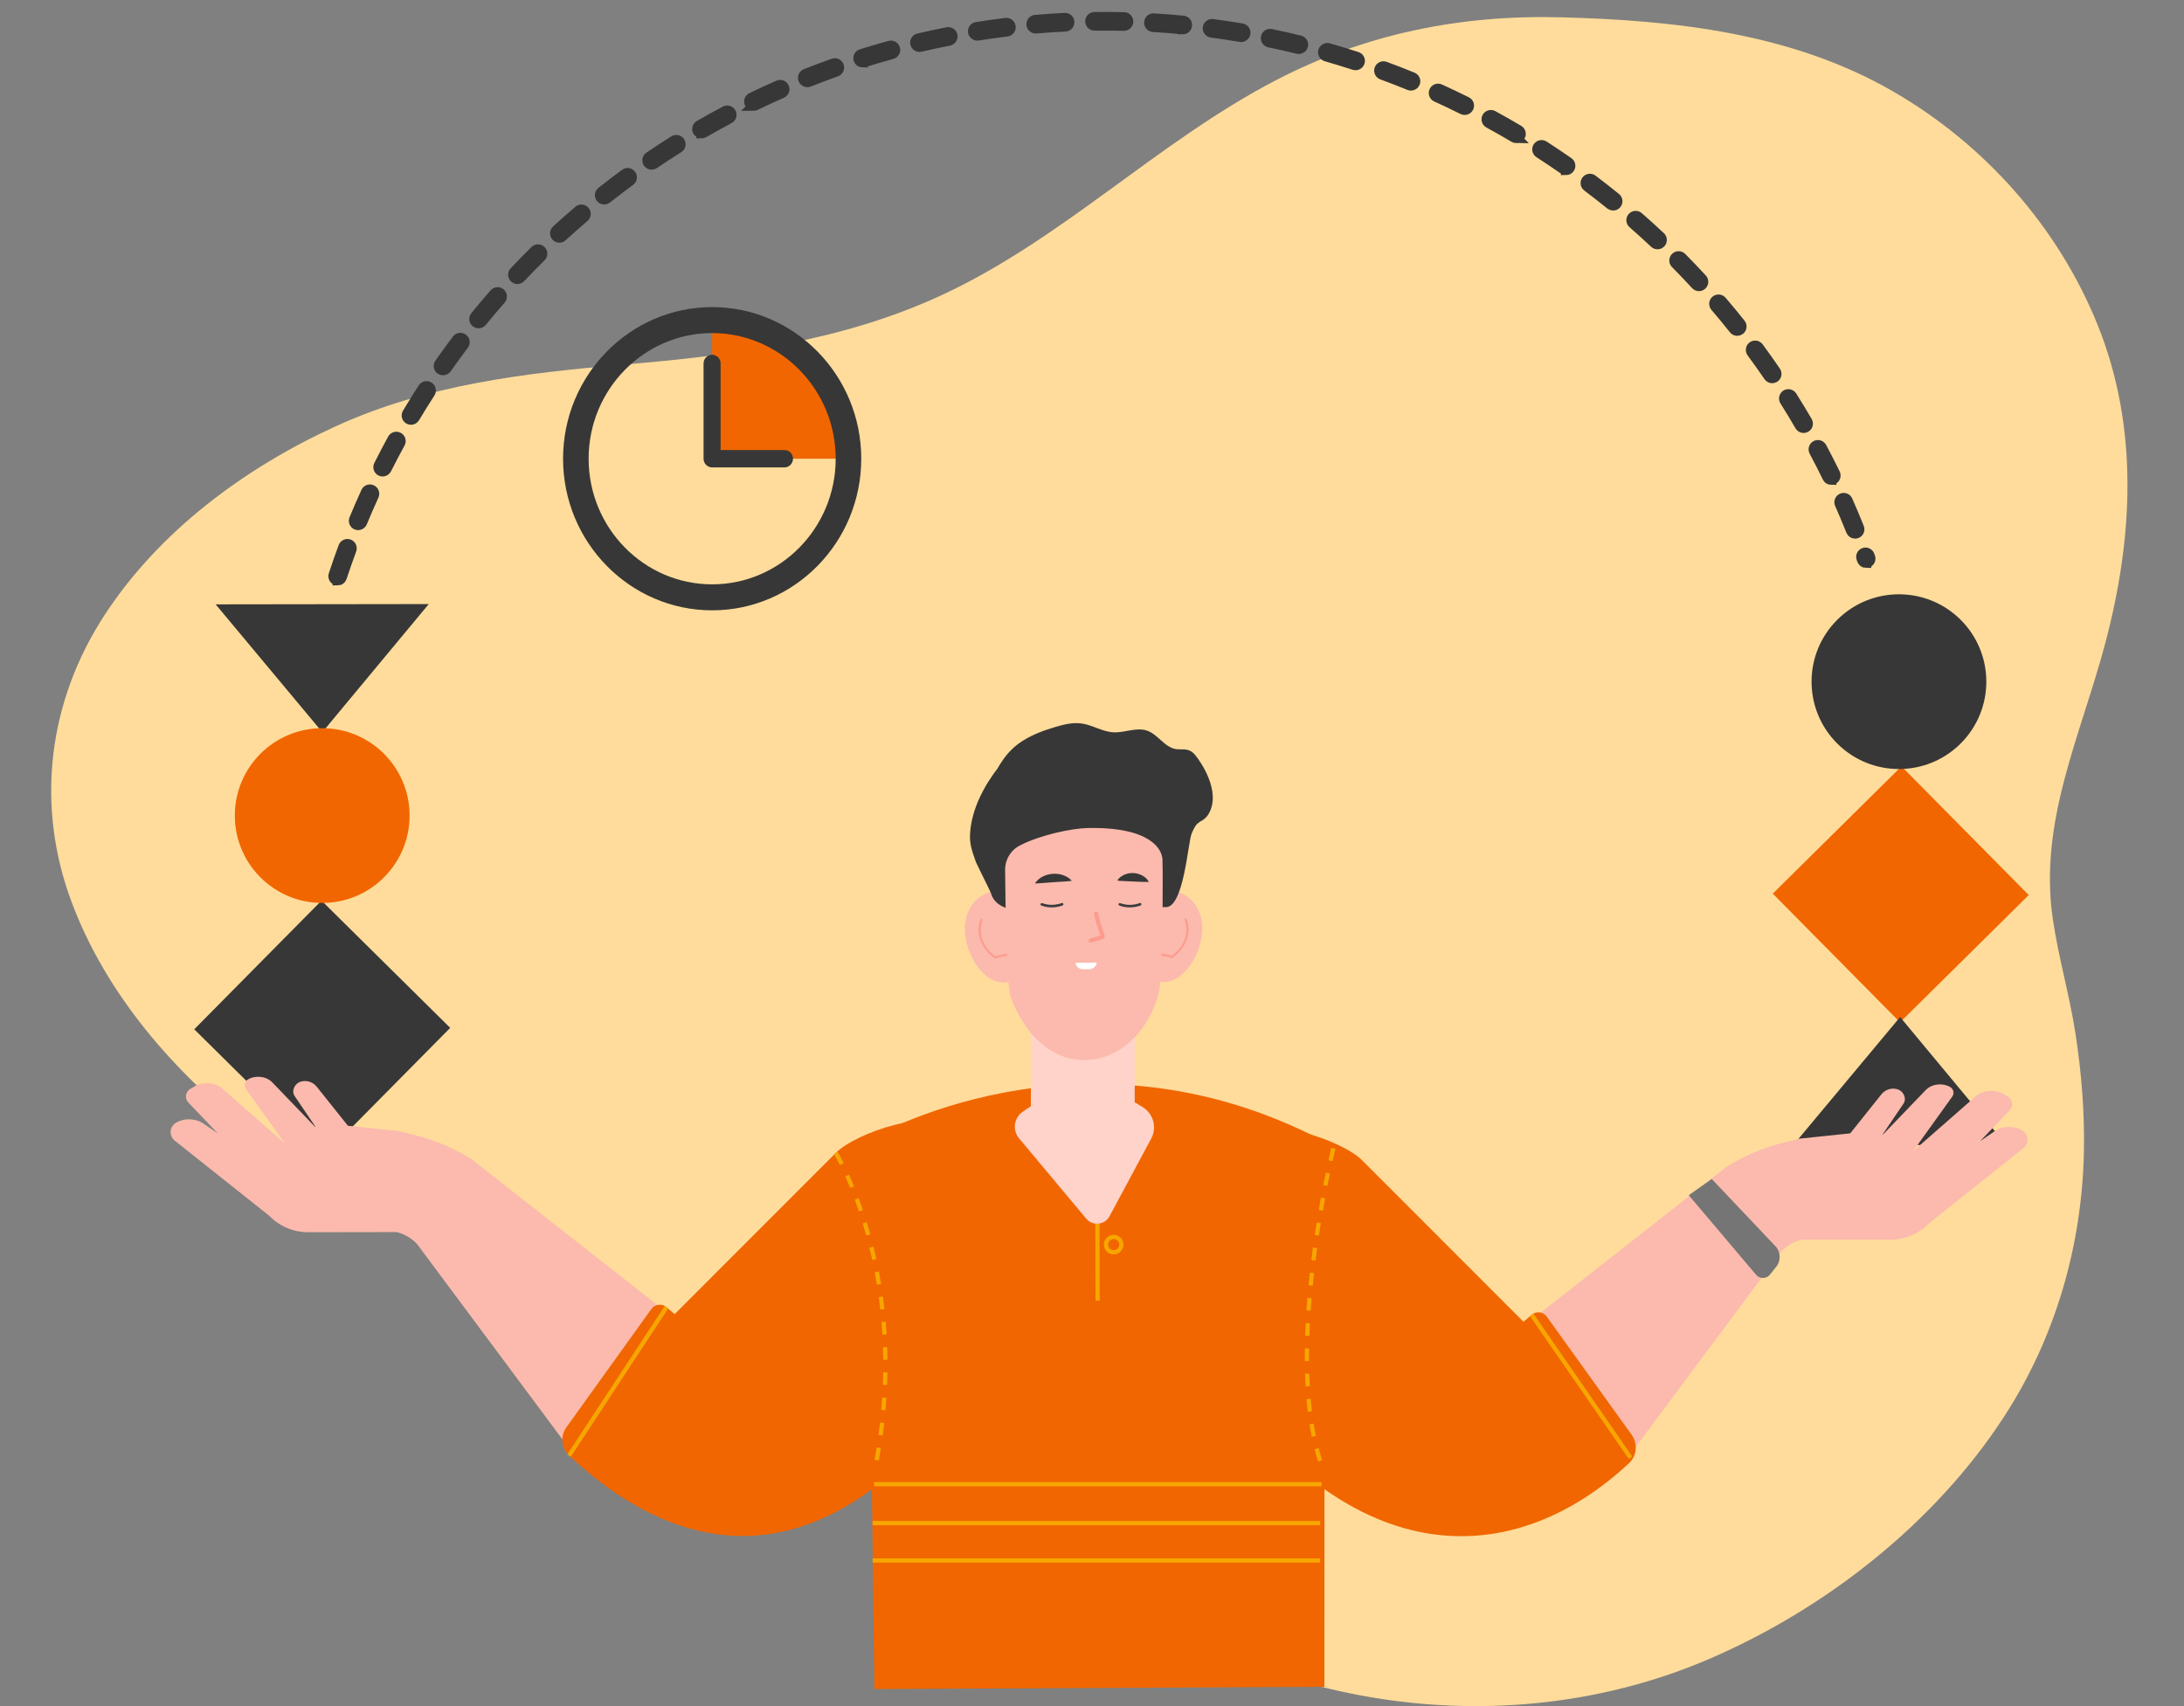 <svg width="128" height="100" viewBox="0 0 128 100" fill="none" xmlns="http://www.w3.org/2000/svg">
<rect x="0" y="0" width="128" height="100" fill="#808080" stroke="none"/>
<path d="M33.557 76.233C26.815 74.206 20.209 70.738 14.699 66.383C10.195 62.822 6.236 58.314 4.199 52.877C2.059 47.169 2.826 41.081 6.159 36.002C9.385 31.087 14.378 27.406 19.677 24.985C25.035 22.538 30.738 21.869 36.548 21.371C42.968 20.821 49.276 20.038 55.188 17.299C62.286 14.01 67.846 8.308 74.773 4.705C80.017 1.979 85.584 0.861 91.473 1.014C98.171 1.188 105.001 1.939 110.905 5.333C116.282 8.424 120.624 13.292 122.943 19.057C125.365 25.082 125.024 31.516 123.384 37.707C121.961 43.082 119.48 48.131 120.307 53.834C120.636 56.102 121.291 58.314 121.64 60.582C121.992 62.873 122.181 65.191 122.134 67.509C122.02 73.008 120.475 78.373 117.477 83C113.418 89.266 107.008 94.293 100.188 97.229C87.987 102.481 73.183 100.095 63.048 91.532C61.148 89.926 59.455 88.208 57.368 86.82C54.977 85.229 52.43 83.878 49.843 82.636C45.337 80.475 40.669 78.64 35.943 77.022C35.15 76.75 34.356 76.484 33.556 76.233H33.557Z" fill="#FFDC9B"/>
<path d="M118.901 52.462L111.442 44.919L103.899 52.378L111.358 59.921L118.901 52.462Z" fill="#F16600"/>
<path d="M111.362 59.611L105.111 67.103L117.6 67.12L111.362 59.611Z" fill="#373737"/>
<path d="M114.915 43.575C116.914 41.575 116.914 38.333 114.915 36.333C112.915 34.333 109.672 34.333 107.672 36.333C105.672 38.333 105.672 41.575 107.672 43.575C109.672 45.575 112.915 45.575 114.915 43.575Z" fill="#373737"/>
<path d="M18.927 67.789L26.386 60.246L18.843 52.788L11.384 60.33L18.927 67.789Z" fill="#373737"/>
<path d="M18.891 42.916L12.639 35.423L25.128 35.406L18.891 42.916Z" fill="#373737"/>
<path d="M13.763 47.803C13.763 50.631 16.055 52.924 18.884 52.924C21.712 52.924 24.005 50.631 24.005 47.803C24.005 44.975 21.712 42.682 18.884 42.682C16.055 42.682 13.763 44.975 13.763 47.803Z" fill="#F16600"/>
<path d="M50.855 66.822C50.855 66.822 63.307 59.362 77.633 66.913L77.621 98.87L51.244 99L50.855 66.821V66.822Z" fill="#F16600"/>
<path d="M70.121 44.351C69.989 44.155 69.807 43.997 69.573 43.946C69.372 43.901 69.157 43.937 68.953 43.911C68.239 43.818 67.868 43.02 67.186 42.812C66.582 42.627 65.914 42.951 65.274 42.924C64.603 42.896 64.025 42.485 63.362 42.401C62.868 42.338 62.361 42.46 61.876 42.603C61.205 42.8 60.538 43.043 59.946 43.416C59.416 43.75 59.012 44.17 58.682 44.686C58.566 44.866 58.415 45.063 58.449 45.285C58.451 45.298 57.903 46.454 58.07 46.906C58.445 47.915 59.897 48.671 61.153 48.453C61.708 48.357 62.427 48.18 62.964 47.998C63.502 47.815 63.701 47.625 64.176 47.83C64.728 48.068 65.496 48.516 66.144 48.448C66.48 48.412 66.77 48.186 67.094 48.076C67.466 47.949 69.088 48.062 69.363 48.198C69.867 48.448 70.565 48.176 70.836 47.705C71.609 46.363 70.308 44.588 70.122 44.352L70.121 44.351Z" fill="#373737"/>
<path d="M67.537 55.191C66.432 56.35 67.288 57.63 68.284 57.564C69.28 57.498 70.246 56.26 70.441 54.8C70.637 53.339 69.713 52.15 68.319 52.161C67.32 52.169 68.561 54.118 67.537 55.191Z" fill="#FBBAAD"/>
<path d="M67.1 57.043C67.07 57.043 67.043 57.019 67.04 56.988C67.022 56.807 67.01 56.595 67.066 56.393C67.126 56.171 67.262 55.995 67.439 55.908C67.61 55.824 67.823 55.816 68.09 55.883C68.154 55.9 68.219 55.912 68.285 55.924C68.414 55.948 68.547 55.973 68.671 56.028C68.859 55.894 69.865 55.112 69.43 53.911C69.419 53.879 69.436 53.843 69.468 53.832C69.499 53.82 69.535 53.836 69.546 53.869C70.048 55.256 68.724 56.142 68.711 56.15C68.692 56.162 68.67 56.164 68.65 56.154C68.532 56.096 68.401 56.072 68.262 56.046C68.194 56.033 68.126 56.02 68.059 56.003C67.822 55.944 67.637 55.948 67.493 56.019C67.348 56.09 67.236 56.239 67.184 56.426C67.134 56.609 67.145 56.806 67.162 56.976C67.165 57.01 67.14 57.04 67.107 57.044C67.105 57.044 67.103 57.044 67.1 57.044V57.043Z" fill="#FD9B8E"/>
<path d="M59.473 55.216C60.578 56.375 59.722 57.655 58.726 57.59C57.73 57.524 56.764 56.286 56.569 54.825C56.373 53.364 57.297 52.176 58.691 52.187C59.69 52.194 58.449 54.143 59.473 55.217V55.216Z" fill="#FBBAAD"/>
<path d="M59.909 57.068C59.909 57.068 59.905 57.068 59.903 57.068C59.87 57.065 59.845 57.035 59.848 57.001C59.864 56.831 59.875 56.633 59.825 56.451C59.774 56.264 59.661 56.115 59.516 56.044C59.373 55.974 59.188 55.969 58.95 56.028C58.884 56.045 58.816 56.058 58.748 56.071C58.609 56.096 58.479 56.121 58.361 56.179C58.341 56.189 58.318 56.187 58.3 56.175C58.286 56.167 56.962 55.281 57.464 53.894C57.476 53.862 57.511 53.846 57.543 53.857C57.575 53.868 57.592 53.904 57.58 53.936C57.145 55.138 58.151 55.92 58.339 56.053C58.463 55.999 58.596 55.974 58.725 55.95C58.791 55.937 58.856 55.925 58.92 55.909C59.187 55.842 59.4 55.85 59.57 55.933C59.747 56.02 59.883 56.196 59.944 56.418C59.999 56.62 59.988 56.833 59.97 57.013C59.967 57.045 59.94 57.069 59.909 57.069V57.068Z" fill="#FD9B8E"/>
<path d="M66.503 65.319V63.236C64.418 63.001 62.003 63.372 60.418 64.091V65.176C60.418 66.21 61.256 67.047 62.289 67.047H64.775C65.73 67.047 66.504 66.273 66.503 65.319Z" fill="#FFD3CA"/>
<path d="M60.418 57.649V64.645C62.004 63.926 64.418 63.476 66.504 63.71V60.567C64.132 60.442 61.791 59.455 60.418 57.649Z" fill="#FFD3CA"/>
<path d="M67.266 47.665C66.941 47.775 66.507 48.145 66.171 48.181C65.523 48.25 65.156 47.88 64.604 47.642C64.129 47.437 63.52 47.545 62.982 47.728C62.445 47.912 61.925 48.168 61.37 48.264C60.114 48.481 58.916 47.769 58.542 46.76C58.33 46.19 58.351 45.556 58.544 44.938C57.789 45.898 56.956 47.3 56.855 48.834C56.818 49.399 56.925 49.779 57.2 50.536C57.358 50.884 58.063 52.272 58.1 52.409C58.216 52.839 58.647 53.15 59.118 53.262C59.589 53.374 68.226 53.161 68.261 53.167C69.378 53.336 69.617 49.38 69.841 48.852C70.018 48.435 70.107 48.31 70.316 48.174C69.977 48.042 67.637 47.539 67.266 47.665V47.665Z" fill="#373737"/>
<path d="M62.24 55.081C62.234 55.103 62.236 55.089 62.238 55.076L62.24 55.081Z" fill="white"/>
<path d="M68.13 50.379C68.109 49.806 67.474 48.46 63.747 48.533C62.807 48.551 60.942 48.944 59.758 49.564C59.229 49.841 58.901 50.392 58.907 50.99C58.924 52.924 58.993 57.798 59.234 58.443C60.061 60.654 61.591 62.09 63.44 62.131C63.445 62.132 63.45 62.134 63.456 62.135C63.486 62.136 63.516 62.133 63.546 62.133C63.575 62.133 63.603 62.136 63.633 62.135C63.638 62.134 63.643 62.132 63.648 62.131C65.497 62.09 67.225 60.647 67.898 58.283C68.134 57.453 68.169 51.483 68.13 50.379L68.13 50.379Z" fill="#FBBAAD"/>
<path d="M63.926 55.255C63.872 55.255 63.822 55.219 63.807 55.164C63.789 55.099 63.828 55.031 63.894 55.013C64.022 54.977 64.11 54.948 64.197 54.919C64.282 54.891 64.366 54.863 64.485 54.83C64.475 54.799 64.461 54.761 64.448 54.723C64.376 54.519 64.254 54.178 64.119 53.586C64.104 53.52 64.145 53.454 64.212 53.438C64.277 53.423 64.344 53.464 64.359 53.531C64.492 54.109 64.61 54.441 64.68 54.641C64.75 54.838 64.789 54.947 64.68 55.019C64.645 55.042 64.607 55.053 64.579 55.06C64.45 55.095 64.362 55.124 64.275 55.154C64.184 55.184 64.093 55.214 63.958 55.251C63.947 55.254 63.936 55.255 63.926 55.255Z" fill="#FD9B8E"/>
<path d="M60.654 51.782C60.884 51.428 61.295 51.244 61.701 51.217C61.905 51.203 62.111 51.228 62.303 51.294C62.494 51.362 62.678 51.462 62.814 51.629C62.604 51.655 62.424 51.665 62.246 51.677L61.733 51.709C61.565 51.72 61.398 51.73 61.224 51.747C61.047 51.755 60.871 51.783 60.655 51.781L60.654 51.782Z" fill="#373737"/>
<path d="M65.48 51.612C65.687 51.297 66.067 51.156 66.427 51.173C66.609 51.181 66.787 51.229 66.945 51.315C67.101 51.401 67.246 51.52 67.331 51.693C67.141 51.698 66.986 51.691 66.835 51.686L66.403 51.666L65.975 51.647C65.824 51.635 65.671 51.64 65.48 51.612Z" fill="#373737"/>
<path d="M65.629 52.931C65.638 52.931 65.649 52.932 65.658 52.936C66.239 53.164 66.788 52.935 66.793 52.932C66.83 52.916 66.875 52.933 66.891 52.971C66.908 53.008 66.891 53.051 66.852 53.068C66.827 53.079 66.242 53.324 65.601 53.073C65.563 53.059 65.544 53.015 65.56 52.978C65.572 52.95 65.599 52.932 65.628 52.931L65.629 52.931Z" fill="#3A3C3F"/>
<path d="M61.056 52.93C61.066 52.93 61.076 52.931 61.085 52.935C61.665 53.163 62.214 52.934 62.22 52.932C62.257 52.916 62.302 52.933 62.319 52.97C62.335 53.008 62.318 53.051 62.279 53.067C62.254 53.078 61.669 53.324 61.028 53.073C60.99 53.058 60.971 53.015 60.987 52.977C60.999 52.949 61.027 52.931 61.056 52.931V52.93Z" fill="#3A3C3F"/>
<path d="M63.033 56.436C63.059 56.649 63.244 56.814 63.469 56.811L63.846 56.806C64.071 56.804 64.255 56.635 64.281 56.421L63.033 56.436H63.033Z" fill="white"/>
<path d="M118.48 66.236L118.443 66.217C117.911 65.947 117.269 66.009 116.796 66.377L116.054 66.885L117.788 65.071C118.019 64.828 117.963 64.434 117.673 64.267L117.378 64.096C116.939 63.843 116.217 63.891 115.832 64.223L112.119 67.478L114.419 64.274C114.55 64.091 114.496 63.834 114.303 63.719C113.863 63.458 113.234 63.516 112.873 63.882L110.356 66.5L110.341 66.484L111.564 64.682C111.765 64.373 111.549 63.938 111.193 63.841C110.851 63.746 110.485 63.865 110.264 64.143L108.439 66.429L105.468 66.74L104.492 66.984C103.322 67.277 102.205 67.754 101.184 68.396L90.217 77.001L95.724 85.001L104.376 73.375C104.698 73.023 105.118 72.775 105.581 72.662L110.769 72.669C111.648 72.671 112.464 72.308 113.048 71.707L118.617 67.276C118.95 66.976 118.88 66.438 118.481 66.235L118.48 66.236Z" fill="#FBBAAD"/>
<path d="M89.288 77.472L79.847 68.024C78.689 66.837 74.052 65.269 73.345 66.769L70.577 79.708C79.47 92.934 89.109 91.709 95.474 85.761C95.937 85.329 95.999 84.615 95.63 84.1L90.654 77.172C90.448 76.884 90.04 76.834 89.769 77.063L89.287 77.472H89.288Z" fill="#F16600"/>
<path d="M10.348 65.791L10.386 65.772C10.918 65.501 11.56 65.564 12.032 65.932L12.775 66.44L11.041 64.625C10.809 64.383 10.866 63.989 11.156 63.821L11.451 63.651C11.889 63.398 12.612 63.446 12.996 63.778L16.709 67.032L14.41 63.828C14.278 63.645 14.333 63.389 14.526 63.274C14.965 63.013 15.595 63.071 15.955 63.437L18.473 66.055L18.487 66.039L17.264 64.237C17.064 63.928 17.28 63.493 17.636 63.395C17.977 63.301 18.343 63.42 18.565 63.698L20.39 65.984L23.36 66.294L24.337 66.538C25.507 66.832 26.623 67.308 27.645 67.951L38.612 76.556L33.105 84.556L24.453 72.929C24.13 72.578 23.711 72.329 23.248 72.216L18.06 72.224C17.18 72.225 16.365 71.863 15.781 71.261L10.211 66.831C9.879 66.53 9.949 65.992 10.348 65.79L10.348 65.791Z" fill="#FBBAAD"/>
<path d="M39.541 77.026L48.982 67.578C50.14 66.391 54.777 64.823 55.484 66.323L58.252 79.262C48.778 93.8 39.719 91.263 33.354 85.316C32.891 84.883 32.829 84.169 33.199 83.654L38.174 76.726C38.381 76.439 38.789 76.388 39.059 76.617L39.541 77.026H39.541Z" fill="#F16600"/>
<path d="M60.472 64.798L59.944 65.158C59.423 65.513 59.322 66.239 59.727 66.723L63.663 71.43C64.038 71.879 64.749 71.806 65.026 71.29L67.471 66.734C67.817 66.091 67.603 65.289 66.984 64.902L66.554 64.633L60.473 64.799L60.472 64.798Z" fill="#FFD3CA"/>
<path d="M64.442 71.726L64.195 71.727L64.204 76.233L64.451 76.232L64.442 71.726Z" fill="#F7A600"/>
<path d="M65.27 73.525C64.953 73.525 64.695 73.267 64.695 72.95C64.695 72.633 64.953 72.375 65.27 72.375C65.587 72.375 65.844 72.633 65.844 72.95C65.844 73.266 65.587 73.525 65.27 73.525ZM65.27 72.622C65.089 72.622 64.942 72.769 64.942 72.95C64.942 73.131 65.089 73.278 65.27 73.278C65.451 73.278 65.598 73.131 65.598 72.95C65.598 72.769 65.451 72.622 65.27 72.622Z" fill="#F7A600"/>
<path d="M38.957 76.553L33.248 85.248L33.454 85.384L39.164 76.689L38.957 76.553Z" fill="#F7A600"/>
<path d="M89.871 76.999L89.668 77.14L95.462 85.514L95.665 85.373L89.871 76.999Z" fill="#F7A600"/>
<path d="M98.974 70.054L102.92 74.718C103.135 74.972 103.528 74.966 103.736 74.707L104.101 74.25C104.389 73.89 104.367 73.373 104.051 73.039L100.322 69.103L98.975 70.054H98.974Z" fill="#757575"/>
<path d="M77.458 86.87H51.229V87.117H77.458V86.87Z" fill="#F7A600"/>
<path d="M77.37 89.149H51.141V89.396H77.37V89.149Z" fill="#F7A600"/>
<path d="M77.37 91.341H51.141V91.588H77.37V91.341Z" fill="#F7A600"/>
<path d="M51.5 85.608L51.257 85.564C51.302 85.32 51.343 85.077 51.381 84.837L51.625 84.876C51.587 85.118 51.545 85.362 51.501 85.608H51.5ZM51.732 84.141L51.487 84.108C51.52 83.862 51.55 83.618 51.577 83.376L51.823 83.403C51.796 83.647 51.765 83.892 51.732 84.14V84.141ZM51.896 82.664L51.65 82.643C51.672 82.396 51.69 82.15 51.706 81.908L51.952 81.924C51.937 82.168 51.918 82.415 51.896 82.665V82.664ZM51.99 81.181L51.744 81.172C51.754 80.923 51.76 80.677 51.764 80.435L52.011 80.439C52.007 80.684 52 80.931 51.99 81.181ZM51.766 79.698C51.763 79.449 51.758 79.204 51.75 78.961L51.996 78.953C52.004 79.197 52.01 79.445 52.012 79.696L51.765 79.698H51.766ZM51.716 78.225C51.701 77.976 51.684 77.731 51.663 77.49L51.909 77.469C51.93 77.712 51.947 77.96 51.962 78.21L51.716 78.224V78.225ZM51.592 76.757C51.565 76.508 51.535 76.264 51.503 76.025L51.747 75.992C51.779 76.233 51.81 76.48 51.837 76.73L51.592 76.757ZM51.394 75.296C51.354 75.049 51.312 74.807 51.267 74.571L51.509 74.525C51.554 74.764 51.597 75.008 51.638 75.257L51.395 75.296H51.394ZM51.12 73.849C51.068 73.603 51.012 73.364 50.955 73.13L51.195 73.072C51.252 73.306 51.308 73.548 51.362 73.796L51.12 73.849ZM50.77 72.417C50.703 72.173 50.634 71.937 50.565 71.709L50.801 71.638C50.87 71.867 50.94 72.105 51.007 72.352L50.77 72.417ZM50.34 71.008C50.258 70.764 50.176 70.532 50.095 70.313L50.326 70.227C50.408 70.449 50.491 70.682 50.574 70.929L50.34 71.008ZM49.828 69.627C49.727 69.379 49.63 69.153 49.539 68.95L49.764 68.849C49.856 69.054 49.954 69.283 50.057 69.533L49.828 69.626V69.627ZM49.224 68.286C49.014 67.868 48.877 67.644 48.877 67.642L49.087 67.514C49.092 67.523 49.229 67.747 49.444 68.176L49.224 68.286V68.286Z" fill="#F7A600"/>
<path d="M77.251 85.662C77.178 85.433 77.108 85.191 77.045 84.944L77.284 84.882C77.347 85.125 77.414 85.362 77.486 85.587L77.251 85.662H77.251ZM76.879 84.216C76.831 83.975 76.787 83.731 76.748 83.483L76.991 83.444C77.029 83.689 77.073 83.93 77.121 84.167L76.879 84.216ZM76.646 82.745C76.617 82.501 76.592 82.254 76.57 82.005L76.816 81.984C76.838 82.23 76.862 82.474 76.891 82.716L76.646 82.745H76.646ZM76.517 81.263C76.504 81.016 76.493 80.769 76.485 80.52L76.732 80.512C76.739 80.759 76.75 81.004 76.763 81.249L76.517 81.262L76.517 81.263ZM76.472 79.777L76.471 79.536C76.471 79.369 76.472 79.202 76.474 79.034L76.721 79.038C76.719 79.204 76.718 79.37 76.718 79.536L76.719 79.775L76.472 79.777ZM76.739 78.3L76.493 78.292C76.501 78.044 76.511 77.796 76.524 77.549L76.77 77.562C76.758 77.807 76.747 78.053 76.739 78.299V78.3ZM76.814 76.826L76.568 76.809C76.585 76.561 76.603 76.314 76.624 76.069L76.87 76.089C76.849 76.334 76.831 76.579 76.814 76.826V76.826ZM76.936 75.354L76.691 75.33C76.715 75.081 76.741 74.835 76.768 74.592L77.013 74.619C76.986 74.861 76.961 75.107 76.936 75.354ZM77.099 73.885L76.854 73.855C76.885 73.605 76.918 73.36 76.95 73.119L77.194 73.152C77.161 73.392 77.13 73.637 77.099 73.885H77.099ZM77.299 72.42L77.055 72.384C77.092 72.133 77.13 71.889 77.168 71.65L77.411 71.689C77.374 71.926 77.336 72.17 77.299 72.42L77.299 72.42ZM77.533 70.96L77.29 70.919C77.333 70.665 77.376 70.421 77.419 70.188L77.662 70.233C77.619 70.465 77.576 70.708 77.533 70.961V70.96ZM77.799 69.506L77.556 69.459C77.607 69.196 77.656 68.953 77.702 68.731L77.944 68.781C77.898 69.001 77.849 69.244 77.799 69.506V69.506ZM78.098 68.057L77.857 68.004C77.96 67.538 78.024 67.278 78.024 67.278L78.264 67.337C78.264 67.337 78.2 67.596 78.098 68.057Z" fill="#F7A600"/>
<mask id="path-40-outside-1_3043_13564" maskUnits="userSpaceOnUse" x="18.544" y="0" width="92" height="35" fill="black">
<rect fill="white" x="18.544" width="92" height="35"/>
<path d="M19.791 34.017C19.765 34.017 19.739 34.013 19.714 34.005C19.585 33.962 19.514 33.824 19.557 33.694C19.737 33.146 19.93 32.593 20.13 32.052C20.178 31.925 20.32 31.86 20.447 31.907C20.575 31.954 20.64 32.096 20.593 32.224C20.394 32.759 20.203 33.306 20.025 33.848C19.991 33.952 19.894 34.018 19.791 34.018V34.017ZM109.371 32.99C109.269 32.99 109.174 32.927 109.138 32.825L109.101 32.723C109.056 32.595 109.122 32.454 109.25 32.408C109.379 32.361 109.52 32.428 109.566 32.557L109.603 32.661C109.648 32.789 109.581 32.93 109.453 32.975C109.425 32.985 109.398 32.989 109.371 32.989V32.99ZM108.723 31.272C108.625 31.272 108.533 31.214 108.494 31.117C108.284 30.591 108.06 30.059 107.829 29.537C107.774 29.412 107.83 29.266 107.955 29.212C108.079 29.157 108.225 29.212 108.28 29.337C108.513 29.865 108.739 30.402 108.952 30.934C109.002 31.061 108.94 31.204 108.814 31.254C108.784 31.266 108.753 31.272 108.723 31.272H108.723ZM20.991 30.774C20.96 30.774 20.928 30.768 20.897 30.755C20.771 30.703 20.712 30.559 20.763 30.433C20.984 29.899 21.217 29.363 21.456 28.839C21.512 28.715 21.66 28.66 21.783 28.717C21.907 28.773 21.961 28.919 21.905 29.044C21.668 29.562 21.438 30.092 21.219 30.621C21.18 30.716 21.088 30.774 20.991 30.774ZM107.328 28.121C107.237 28.121 107.149 28.07 107.106 27.982C106.857 27.471 106.595 26.957 106.327 26.454C106.263 26.334 106.308 26.185 106.428 26.121C106.548 26.056 106.698 26.102 106.762 26.222C107.033 26.729 107.298 27.249 107.55 27.765C107.609 27.888 107.558 28.036 107.436 28.095C107.401 28.112 107.364 28.12 107.328 28.12V28.121ZM22.427 27.629C22.389 27.629 22.352 27.621 22.316 27.603C22.195 27.542 22.145 27.394 22.206 27.272C22.465 26.756 22.736 26.239 23.013 25.733C23.079 25.614 23.229 25.57 23.348 25.636C23.468 25.701 23.512 25.851 23.446 25.971C23.172 26.471 22.903 26.983 22.647 27.493C22.604 27.579 22.517 27.629 22.426 27.629L22.427 27.629ZM105.706 25.079C105.621 25.079 105.538 25.035 105.492 24.956C105.207 24.465 104.908 23.971 104.604 23.488C104.531 23.373 104.566 23.221 104.681 23.148C104.796 23.076 104.948 23.11 105.021 23.226C105.328 23.713 105.63 24.212 105.919 24.708C105.987 24.826 105.947 24.977 105.829 25.046C105.79 25.069 105.748 25.079 105.706 25.079V25.079ZM24.088 24.599C24.044 24.599 24.001 24.588 23.962 24.564C23.845 24.495 23.806 24.343 23.876 24.226C24.171 23.731 24.48 23.235 24.793 22.751C24.867 22.637 25.02 22.604 25.134 22.679C25.249 22.753 25.281 22.906 25.207 23.02C24.898 23.499 24.592 23.99 24.3 24.479C24.254 24.557 24.172 24.599 24.088 24.599V24.599ZM103.865 22.162C103.786 22.162 103.709 22.124 103.661 22.054C103.339 21.583 103.005 21.112 102.668 20.655C102.587 20.546 102.61 20.391 102.72 20.31C102.829 20.229 102.984 20.253 103.065 20.362C103.406 20.824 103.743 21.3 104.068 21.776C104.145 21.888 104.116 22.042 104.004 22.119C103.961 22.148 103.913 22.162 103.865 22.162H103.865ZM25.965 21.698C25.916 21.698 25.867 21.684 25.824 21.654C25.712 21.575 25.685 21.422 25.763 21.31C26.093 20.839 26.437 20.367 26.785 19.906C26.867 19.797 27.022 19.776 27.131 19.858C27.24 19.941 27.261 20.095 27.179 20.204C26.834 20.66 26.494 21.127 26.167 21.593C26.119 21.662 26.043 21.698 25.965 21.698V21.698ZM101.818 19.385C101.745 19.385 101.673 19.353 101.624 19.292C101.271 18.848 100.903 18.402 100.532 17.968C100.443 17.864 100.455 17.709 100.559 17.62C100.662 17.532 100.818 17.543 100.906 17.647C101.282 18.086 101.653 18.536 102.01 18.985C102.095 19.092 102.077 19.247 101.97 19.332C101.925 19.368 101.871 19.385 101.817 19.385H101.818ZM28.049 18.944C27.994 18.944 27.939 18.926 27.893 18.889C27.787 18.802 27.771 18.647 27.858 18.541C28.223 18.095 28.6 17.648 28.979 17.216C29.069 17.114 29.225 17.104 29.327 17.193C29.429 17.283 29.439 17.439 29.35 17.541C28.974 17.969 28.601 18.411 28.241 18.853C28.192 18.913 28.121 18.944 28.049 18.944L28.049 18.944ZM99.573 16.764C99.507 16.764 99.441 16.738 99.392 16.685C99.005 16.264 98.606 15.847 98.206 15.443C98.11 15.346 98.111 15.19 98.207 15.094C98.304 14.999 98.46 14.999 98.556 15.096C98.96 15.504 99.363 15.926 99.754 16.35C99.847 16.451 99.841 16.607 99.74 16.699C99.693 16.743 99.633 16.764 99.573 16.764ZM30.326 16.348C30.265 16.348 30.204 16.326 30.157 16.281C30.058 16.188 30.053 16.031 30.147 15.933C30.542 15.514 30.949 15.097 31.36 14.692C31.457 14.597 31.613 14.598 31.709 14.695C31.804 14.792 31.803 14.948 31.706 15.043C31.299 15.444 30.895 15.857 30.505 16.271C30.457 16.322 30.391 16.348 30.325 16.348H30.326ZM97.144 14.312C97.083 14.312 97.022 14.289 96.975 14.245C96.56 13.855 96.131 13.467 95.701 13.092C95.599 13.003 95.588 12.847 95.678 12.744C95.767 12.641 95.923 12.631 96.026 12.721C96.46 13.1 96.893 13.492 97.313 13.886C97.412 13.979 97.417 14.135 97.324 14.234C97.275 14.286 97.21 14.312 97.144 14.312L97.144 14.312ZM32.784 13.925C32.717 13.925 32.651 13.898 32.602 13.845C32.51 13.745 32.516 13.588 32.617 13.496C33.042 13.107 33.479 12.72 33.917 12.348C34.02 12.259 34.176 12.272 34.265 12.376C34.353 12.479 34.34 12.635 34.237 12.723C33.803 13.092 33.371 13.475 32.95 13.86C32.903 13.903 32.843 13.925 32.784 13.925H32.784ZM94.542 12.041C94.488 12.041 94.433 12.022 94.387 11.986C93.944 11.626 93.488 11.27 93.033 10.928C92.924 10.846 92.903 10.692 92.985 10.583C93.067 10.474 93.221 10.452 93.33 10.534C93.789 10.88 94.25 11.24 94.698 11.603C94.803 11.689 94.82 11.844 94.734 11.95C94.685 12.01 94.614 12.041 94.542 12.041L94.542 12.041ZM35.411 11.687C35.338 11.687 35.266 11.654 35.217 11.593C35.133 11.486 35.151 11.331 35.258 11.246C35.709 10.889 36.173 10.535 36.637 10.195C36.746 10.114 36.901 10.138 36.982 10.248C37.062 10.358 37.039 10.512 36.929 10.593C36.47 10.93 36.01 11.28 35.564 11.633C35.519 11.669 35.465 11.687 35.411 11.687H35.411ZM91.782 9.964C91.734 9.964 91.685 9.95 91.641 9.92C91.174 9.594 90.693 9.272 90.214 8.963C90.099 8.889 90.066 8.737 90.14 8.622C90.214 8.508 90.367 8.475 90.481 8.548C90.966 8.86 91.451 9.186 91.923 9.515C92.035 9.593 92.063 9.747 91.984 9.859C91.937 9.928 91.86 9.965 91.782 9.965L91.782 9.964ZM38.192 9.646C38.113 9.646 38.035 9.608 37.988 9.538C37.911 9.425 37.941 9.272 38.053 9.195C38.53 8.872 39.018 8.552 39.505 8.247C39.62 8.175 39.772 8.209 39.845 8.325C39.917 8.44 39.882 8.593 39.767 8.665C39.286 8.967 38.802 9.282 38.331 9.603C38.288 9.632 38.24 9.646 38.192 9.646ZM88.878 8.094C88.835 8.094 88.792 8.083 88.752 8.059C88.262 7.768 87.759 7.482 87.258 7.209C87.138 7.144 87.094 6.994 87.159 6.874C87.224 6.755 87.374 6.711 87.494 6.776C88 7.052 88.508 7.341 89.003 7.635C89.12 7.704 89.159 7.856 89.089 7.973C89.043 8.051 88.961 8.093 88.877 8.093L88.878 8.094ZM41.114 7.812C41.028 7.812 40.946 7.768 40.9 7.689C40.831 7.571 40.872 7.421 40.99 7.352C41.488 7.064 41.998 6.782 42.506 6.513C42.627 6.448 42.776 6.495 42.839 6.615C42.903 6.735 42.857 6.885 42.737 6.949C42.235 7.215 41.73 7.495 41.237 7.78C41.198 7.802 41.155 7.813 41.114 7.813V7.812ZM85.844 6.439C85.807 6.439 85.77 6.431 85.734 6.413C85.225 6.159 84.702 5.91 84.181 5.674C84.057 5.618 84.002 5.472 84.059 5.348C84.115 5.223 84.261 5.168 84.385 5.225C84.912 5.464 85.439 5.715 85.954 5.972C86.077 6.033 86.126 6.181 86.066 6.302C86.022 6.389 85.935 6.439 85.845 6.439L85.844 6.439ZM44.16 6.198C44.068 6.198 43.98 6.146 43.937 6.059C43.878 5.936 43.929 5.788 44.052 5.729C44.569 5.479 45.098 5.235 45.624 5.003C45.749 4.948 45.895 5.005 45.95 5.13C46.005 5.254 45.947 5.4 45.823 5.455C45.302 5.684 44.778 5.926 44.266 6.174C44.232 6.19 44.195 6.199 44.159 6.199L44.16 6.198ZM82.696 5.011C82.665 5.011 82.633 5.005 82.602 4.993C82.075 4.777 81.535 4.567 80.998 4.37C80.871 4.323 80.805 4.181 80.852 4.053C80.899 3.926 81.04 3.86 81.168 3.907C81.711 4.106 82.256 4.318 82.789 4.536C82.915 4.588 82.975 4.732 82.924 4.858C82.885 4.953 82.793 5.011 82.695 5.011H82.696ZM47.314 4.811C47.216 4.811 47.123 4.752 47.084 4.655C47.034 4.528 47.096 4.385 47.223 4.335C47.758 4.123 48.303 3.918 48.844 3.726C48.972 3.68 49.113 3.747 49.159 3.876C49.204 4.004 49.138 4.145 49.009 4.191C48.473 4.381 47.934 4.584 47.405 4.794C47.374 4.806 47.344 4.811 47.314 4.811V4.811ZM79.45 3.818C79.424 3.818 79.399 3.814 79.373 3.806C78.83 3.629 78.276 3.459 77.727 3.302C77.597 3.264 77.521 3.128 77.558 2.997C77.596 2.866 77.732 2.79 77.863 2.828C78.417 2.987 78.977 3.158 79.526 3.337C79.655 3.379 79.727 3.518 79.684 3.648C79.65 3.752 79.553 3.818 79.449 3.818H79.45ZM50.559 3.659C50.454 3.659 50.357 3.592 50.324 3.486C50.283 3.356 50.355 3.218 50.485 3.176C51.035 3.004 51.595 2.839 52.15 2.687C52.281 2.651 52.417 2.729 52.453 2.86C52.489 2.991 52.412 3.127 52.281 3.163C51.732 3.313 51.177 3.476 50.633 3.647C50.609 3.655 50.584 3.658 50.559 3.658L50.559 3.659ZM76.123 2.866C76.103 2.866 76.084 2.864 76.064 2.859C75.51 2.723 74.947 2.595 74.39 2.479C74.257 2.452 74.171 2.321 74.198 2.188C74.226 2.054 74.356 1.969 74.49 1.996C75.053 2.113 75.623 2.243 76.182 2.38C76.315 2.413 76.395 2.547 76.363 2.679C76.335 2.791 76.235 2.866 76.124 2.866H76.123ZM53.888 2.746C53.776 2.746 53.675 2.67 53.648 2.556C53.617 2.423 53.699 2.29 53.832 2.259C54.393 2.127 54.964 2.004 55.528 1.893C55.662 1.867 55.791 1.954 55.817 2.088C55.844 2.222 55.756 2.351 55.623 2.377C55.065 2.487 54.5 2.608 53.944 2.739C53.926 2.744 53.906 2.746 53.888 2.746V2.746ZM72.743 2.164C72.73 2.164 72.716 2.163 72.702 2.161C72.14 2.065 71.568 1.979 71.004 1.904C70.869 1.886 70.774 1.762 70.791 1.627C70.809 1.492 70.935 1.397 71.068 1.414C71.639 1.49 72.216 1.577 72.784 1.674C72.918 1.697 73.009 1.824 72.986 1.959C72.966 2.079 72.861 2.164 72.743 2.164V2.164ZM57.275 2.081C57.155 2.081 57.051 1.994 57.031 1.873C57.01 1.738 57.102 1.611 57.236 1.59C57.803 1.5 58.381 1.419 58.955 1.349C59.089 1.333 59.213 1.429 59.229 1.565C59.246 1.7 59.15 1.823 59.015 1.839C58.447 1.909 57.875 1.989 57.314 2.078C57.301 2.08 57.288 2.081 57.276 2.081H57.275ZM69.321 1.71C69.314 1.71 69.305 1.71 69.297 1.709C68.731 1.655 68.155 1.61 67.585 1.576C67.449 1.568 67.346 1.452 67.354 1.316C67.362 1.18 67.479 1.072 67.614 1.084C68.19 1.118 68.773 1.163 69.344 1.218C69.48 1.231 69.579 1.351 69.566 1.487C69.554 1.615 69.446 1.711 69.321 1.711L69.321 1.71ZM60.701 1.664C60.574 1.664 60.466 1.567 60.455 1.438C60.444 1.302 60.544 1.183 60.68 1.172C61.254 1.123 61.836 1.084 62.411 1.056C62.543 1.051 62.663 1.154 62.669 1.291C62.676 1.427 62.571 1.543 62.435 1.549C61.866 1.577 61.289 1.615 60.722 1.663C60.715 1.664 60.707 1.664 60.701 1.664ZM65.876 1.506C65.876 1.506 65.872 1.506 65.87 1.506C65.299 1.493 64.723 1.49 64.152 1.497C64.02 1.498 63.904 1.39 63.902 1.254C63.9 1.117 64.009 1.005 64.145 1.004C64.723 0.997 65.304 1 65.881 1.013C66.017 1.016 66.124 1.129 66.121 1.265C66.118 1.4 66.008 1.506 65.875 1.506H65.876Z"/>
</mask>
<path d="M19.791 34.017C19.765 34.017 19.739 34.013 19.714 34.005C19.585 33.962 19.514 33.824 19.557 33.694C19.737 33.146 19.93 32.593 20.13 32.052C20.178 31.925 20.32 31.86 20.447 31.907C20.575 31.954 20.64 32.096 20.593 32.224C20.394 32.759 20.203 33.306 20.025 33.848C19.991 33.952 19.894 34.018 19.791 34.018V34.017ZM109.371 32.99C109.269 32.99 109.174 32.927 109.138 32.825L109.101 32.723C109.056 32.595 109.122 32.454 109.25 32.408C109.379 32.361 109.52 32.428 109.566 32.557L109.603 32.661C109.648 32.789 109.581 32.93 109.453 32.975C109.425 32.985 109.398 32.989 109.371 32.989V32.99ZM108.723 31.272C108.625 31.272 108.533 31.214 108.494 31.117C108.284 30.591 108.06 30.059 107.829 29.537C107.774 29.412 107.83 29.266 107.955 29.212C108.079 29.157 108.225 29.212 108.28 29.337C108.513 29.865 108.739 30.402 108.952 30.934C109.002 31.061 108.94 31.204 108.814 31.254C108.784 31.266 108.753 31.272 108.723 31.272H108.723ZM20.991 30.774C20.96 30.774 20.928 30.768 20.897 30.755C20.771 30.703 20.712 30.559 20.763 30.433C20.984 29.899 21.217 29.363 21.456 28.839C21.512 28.715 21.66 28.66 21.783 28.717C21.907 28.773 21.961 28.919 21.905 29.044C21.668 29.562 21.438 30.092 21.219 30.621C21.18 30.716 21.088 30.774 20.991 30.774ZM107.328 28.121C107.237 28.121 107.149 28.07 107.106 27.982C106.857 27.471 106.595 26.957 106.327 26.454C106.263 26.334 106.308 26.185 106.428 26.121C106.548 26.056 106.698 26.102 106.762 26.222C107.033 26.729 107.298 27.249 107.55 27.765C107.609 27.888 107.558 28.036 107.436 28.095C107.401 28.112 107.364 28.12 107.328 28.12V28.121ZM22.427 27.629C22.389 27.629 22.352 27.621 22.316 27.603C22.195 27.542 22.145 27.394 22.206 27.272C22.465 26.756 22.736 26.239 23.013 25.733C23.079 25.614 23.229 25.57 23.348 25.636C23.468 25.701 23.512 25.851 23.446 25.971C23.172 26.471 22.903 26.983 22.647 27.493C22.604 27.579 22.517 27.629 22.426 27.629L22.427 27.629ZM105.706 25.079C105.621 25.079 105.538 25.035 105.492 24.956C105.207 24.465 104.908 23.971 104.604 23.488C104.531 23.373 104.566 23.221 104.681 23.148C104.796 23.076 104.948 23.11 105.021 23.226C105.328 23.713 105.63 24.212 105.919 24.708C105.987 24.826 105.947 24.977 105.829 25.046C105.79 25.069 105.748 25.079 105.706 25.079V25.079ZM24.088 24.599C24.044 24.599 24.001 24.588 23.962 24.564C23.845 24.495 23.806 24.343 23.876 24.226C24.171 23.731 24.48 23.235 24.793 22.751C24.867 22.637 25.02 22.604 25.134 22.679C25.249 22.753 25.281 22.906 25.207 23.02C24.898 23.499 24.592 23.99 24.3 24.479C24.254 24.557 24.172 24.599 24.088 24.599V24.599ZM103.865 22.162C103.786 22.162 103.709 22.124 103.661 22.054C103.339 21.583 103.005 21.112 102.668 20.655C102.587 20.546 102.61 20.391 102.72 20.31C102.829 20.229 102.984 20.253 103.065 20.362C103.406 20.824 103.743 21.3 104.068 21.776C104.145 21.888 104.116 22.042 104.004 22.119C103.961 22.148 103.913 22.162 103.865 22.162H103.865ZM25.965 21.698C25.916 21.698 25.867 21.684 25.824 21.654C25.712 21.575 25.685 21.422 25.763 21.31C26.093 20.839 26.437 20.367 26.785 19.906C26.867 19.797 27.022 19.776 27.131 19.858C27.24 19.941 27.261 20.095 27.179 20.204C26.834 20.66 26.494 21.127 26.167 21.593C26.119 21.662 26.043 21.698 25.965 21.698V21.698ZM101.818 19.385C101.745 19.385 101.673 19.353 101.624 19.292C101.271 18.848 100.903 18.402 100.532 17.968C100.443 17.864 100.455 17.709 100.559 17.62C100.662 17.532 100.818 17.543 100.906 17.647C101.282 18.086 101.653 18.536 102.01 18.985C102.095 19.092 102.077 19.247 101.97 19.332C101.925 19.368 101.871 19.385 101.817 19.385H101.818ZM28.049 18.944C27.994 18.944 27.939 18.926 27.893 18.889C27.787 18.802 27.771 18.647 27.858 18.541C28.223 18.095 28.6 17.648 28.979 17.216C29.069 17.114 29.225 17.104 29.327 17.193C29.429 17.283 29.439 17.439 29.35 17.541C28.974 17.969 28.601 18.411 28.241 18.853C28.192 18.913 28.121 18.944 28.049 18.944L28.049 18.944ZM99.573 16.764C99.507 16.764 99.441 16.738 99.392 16.685C99.005 16.264 98.606 15.847 98.206 15.443C98.11 15.346 98.111 15.19 98.207 15.094C98.304 14.999 98.46 14.999 98.556 15.096C98.96 15.504 99.363 15.926 99.754 16.35C99.847 16.451 99.841 16.607 99.74 16.699C99.693 16.743 99.633 16.764 99.573 16.764ZM30.326 16.348C30.265 16.348 30.204 16.326 30.157 16.281C30.058 16.188 30.053 16.031 30.147 15.933C30.542 15.514 30.949 15.097 31.36 14.692C31.457 14.597 31.613 14.598 31.709 14.695C31.804 14.792 31.803 14.948 31.706 15.043C31.299 15.444 30.895 15.857 30.505 16.271C30.457 16.322 30.391 16.348 30.325 16.348H30.326ZM97.144 14.312C97.083 14.312 97.022 14.289 96.975 14.245C96.56 13.855 96.131 13.467 95.701 13.092C95.599 13.003 95.588 12.847 95.678 12.744C95.767 12.641 95.923 12.631 96.026 12.721C96.46 13.1 96.893 13.492 97.313 13.886C97.412 13.979 97.417 14.135 97.324 14.234C97.275 14.286 97.21 14.312 97.144 14.312L97.144 14.312ZM32.784 13.925C32.717 13.925 32.651 13.898 32.602 13.845C32.51 13.745 32.516 13.588 32.617 13.496C33.042 13.107 33.479 12.72 33.917 12.348C34.02 12.259 34.176 12.272 34.265 12.376C34.353 12.479 34.34 12.635 34.237 12.723C33.803 13.092 33.371 13.475 32.95 13.86C32.903 13.903 32.843 13.925 32.784 13.925H32.784ZM94.542 12.041C94.488 12.041 94.433 12.022 94.387 11.986C93.944 11.626 93.488 11.27 93.033 10.928C92.924 10.846 92.903 10.692 92.985 10.583C93.067 10.474 93.221 10.452 93.33 10.534C93.789 10.88 94.25 11.24 94.698 11.603C94.803 11.689 94.82 11.844 94.734 11.95C94.685 12.01 94.614 12.041 94.542 12.041L94.542 12.041ZM35.411 11.687C35.338 11.687 35.266 11.654 35.217 11.593C35.133 11.486 35.151 11.331 35.258 11.246C35.709 10.889 36.173 10.535 36.637 10.195C36.746 10.114 36.901 10.138 36.982 10.248C37.062 10.358 37.039 10.512 36.929 10.593C36.47 10.93 36.01 11.28 35.564 11.633C35.519 11.669 35.465 11.687 35.411 11.687H35.411ZM91.782 9.964C91.734 9.964 91.685 9.95 91.641 9.92C91.174 9.594 90.693 9.272 90.214 8.963C90.099 8.889 90.066 8.737 90.14 8.622C90.214 8.508 90.367 8.475 90.481 8.548C90.966 8.86 91.451 9.186 91.923 9.515C92.035 9.593 92.063 9.747 91.984 9.859C91.937 9.928 91.86 9.965 91.782 9.965L91.782 9.964ZM38.192 9.646C38.113 9.646 38.035 9.608 37.988 9.538C37.911 9.425 37.941 9.272 38.053 9.195C38.53 8.872 39.018 8.552 39.505 8.247C39.62 8.175 39.772 8.209 39.845 8.325C39.917 8.44 39.882 8.593 39.767 8.665C39.286 8.967 38.802 9.282 38.331 9.603C38.288 9.632 38.24 9.646 38.192 9.646ZM88.878 8.094C88.835 8.094 88.792 8.083 88.752 8.059C88.262 7.768 87.759 7.482 87.258 7.209C87.138 7.144 87.094 6.994 87.159 6.874C87.224 6.755 87.374 6.711 87.494 6.776C88 7.052 88.508 7.341 89.003 7.635C89.12 7.704 89.159 7.856 89.089 7.973C89.043 8.051 88.961 8.093 88.877 8.093L88.878 8.094ZM41.114 7.812C41.028 7.812 40.946 7.768 40.9 7.689C40.831 7.571 40.872 7.421 40.99 7.352C41.488 7.064 41.998 6.782 42.506 6.513C42.627 6.448 42.776 6.495 42.839 6.615C42.903 6.735 42.857 6.885 42.737 6.949C42.235 7.215 41.73 7.495 41.237 7.78C41.198 7.802 41.155 7.813 41.114 7.813V7.812ZM85.844 6.439C85.807 6.439 85.77 6.431 85.734 6.413C85.225 6.159 84.702 5.91 84.181 5.674C84.057 5.618 84.002 5.472 84.059 5.348C84.115 5.223 84.261 5.168 84.385 5.225C84.912 5.464 85.439 5.715 85.954 5.972C86.077 6.033 86.126 6.181 86.066 6.302C86.022 6.389 85.935 6.439 85.845 6.439L85.844 6.439ZM44.16 6.198C44.068 6.198 43.98 6.146 43.937 6.059C43.878 5.936 43.929 5.788 44.052 5.729C44.569 5.479 45.098 5.235 45.624 5.003C45.749 4.948 45.895 5.005 45.95 5.13C46.005 5.254 45.947 5.4 45.823 5.455C45.302 5.684 44.778 5.926 44.266 6.174C44.232 6.19 44.195 6.199 44.159 6.199L44.16 6.198ZM82.696 5.011C82.665 5.011 82.633 5.005 82.602 4.993C82.075 4.777 81.535 4.567 80.998 4.37C80.871 4.323 80.805 4.181 80.852 4.053C80.899 3.926 81.04 3.86 81.168 3.907C81.711 4.106 82.256 4.318 82.789 4.536C82.915 4.588 82.975 4.732 82.924 4.858C82.885 4.953 82.793 5.011 82.695 5.011H82.696ZM47.314 4.811C47.216 4.811 47.123 4.752 47.084 4.655C47.034 4.528 47.096 4.385 47.223 4.335C47.758 4.123 48.303 3.918 48.844 3.726C48.972 3.68 49.113 3.747 49.159 3.876C49.204 4.004 49.138 4.145 49.009 4.191C48.473 4.381 47.934 4.584 47.405 4.794C47.374 4.806 47.344 4.811 47.314 4.811V4.811ZM79.45 3.818C79.424 3.818 79.399 3.814 79.373 3.806C78.83 3.629 78.276 3.459 77.727 3.302C77.597 3.264 77.521 3.128 77.558 2.997C77.596 2.866 77.732 2.79 77.863 2.828C78.417 2.987 78.977 3.158 79.526 3.337C79.655 3.379 79.727 3.518 79.684 3.648C79.65 3.752 79.553 3.818 79.449 3.818H79.45ZM50.559 3.659C50.454 3.659 50.357 3.592 50.324 3.486C50.283 3.356 50.355 3.218 50.485 3.176C51.035 3.004 51.595 2.839 52.15 2.687C52.281 2.651 52.417 2.729 52.453 2.86C52.489 2.991 52.412 3.127 52.281 3.163C51.732 3.313 51.177 3.476 50.633 3.647C50.609 3.655 50.584 3.658 50.559 3.658L50.559 3.659ZM76.123 2.866C76.103 2.866 76.084 2.864 76.064 2.859C75.51 2.723 74.947 2.595 74.39 2.479C74.257 2.452 74.171 2.321 74.198 2.188C74.226 2.054 74.356 1.969 74.49 1.996C75.053 2.113 75.623 2.243 76.182 2.38C76.315 2.413 76.395 2.547 76.363 2.679C76.335 2.791 76.235 2.866 76.124 2.866H76.123ZM53.888 2.746C53.776 2.746 53.675 2.67 53.648 2.556C53.617 2.423 53.699 2.29 53.832 2.259C54.393 2.127 54.964 2.004 55.528 1.893C55.662 1.867 55.791 1.954 55.817 2.088C55.844 2.222 55.756 2.351 55.623 2.377C55.065 2.487 54.5 2.608 53.944 2.739C53.926 2.744 53.906 2.746 53.888 2.746V2.746ZM72.743 2.164C72.73 2.164 72.716 2.163 72.702 2.161C72.14 2.065 71.568 1.979 71.004 1.904C70.869 1.886 70.774 1.762 70.791 1.627C70.809 1.492 70.935 1.397 71.068 1.414C71.639 1.49 72.216 1.577 72.784 1.674C72.918 1.697 73.009 1.824 72.986 1.959C72.966 2.079 72.861 2.164 72.743 2.164V2.164ZM57.275 2.081C57.155 2.081 57.051 1.994 57.031 1.873C57.01 1.738 57.102 1.611 57.236 1.59C57.803 1.5 58.381 1.419 58.955 1.349C59.089 1.333 59.213 1.429 59.229 1.565C59.246 1.7 59.15 1.823 59.015 1.839C58.447 1.909 57.875 1.989 57.314 2.078C57.301 2.08 57.288 2.081 57.276 2.081H57.275ZM69.321 1.71C69.314 1.71 69.305 1.71 69.297 1.709C68.731 1.655 68.155 1.61 67.585 1.576C67.449 1.568 67.346 1.452 67.354 1.316C67.362 1.18 67.479 1.072 67.614 1.084C68.19 1.118 68.773 1.163 69.344 1.218C69.48 1.231 69.579 1.351 69.566 1.487C69.554 1.615 69.446 1.711 69.321 1.711L69.321 1.71ZM60.701 1.664C60.574 1.664 60.466 1.567 60.455 1.438C60.444 1.302 60.544 1.183 60.68 1.172C61.254 1.123 61.836 1.084 62.411 1.056C62.543 1.051 62.663 1.154 62.669 1.291C62.676 1.427 62.571 1.543 62.435 1.549C61.866 1.577 61.289 1.615 60.722 1.663C60.715 1.664 60.707 1.664 60.701 1.664ZM65.876 1.506C65.876 1.506 65.872 1.506 65.87 1.506C65.299 1.493 64.723 1.49 64.152 1.497C64.02 1.498 63.904 1.39 63.902 1.254C63.9 1.117 64.009 1.005 64.145 1.004C64.723 0.997 65.304 1 65.881 1.013C66.017 1.016 66.124 1.129 66.121 1.265C66.118 1.4 66.008 1.506 65.875 1.506H65.876Z" fill="#373737"/>
<path d="M19.791 34.017C19.765 34.017 19.739 34.013 19.714 34.005C19.585 33.962 19.514 33.824 19.557 33.694C19.737 33.146 19.93 32.593 20.13 32.052C20.178 31.925 20.32 31.86 20.447 31.907C20.575 31.954 20.64 32.096 20.593 32.224C20.394 32.759 20.203 33.306 20.025 33.848C19.991 33.952 19.894 34.018 19.791 34.018V34.017ZM109.371 32.99C109.269 32.99 109.174 32.927 109.138 32.825L109.101 32.723C109.056 32.595 109.122 32.454 109.25 32.408C109.379 32.361 109.52 32.428 109.566 32.557L109.603 32.661C109.648 32.789 109.581 32.93 109.453 32.975C109.425 32.985 109.398 32.989 109.371 32.989V32.99ZM108.723 31.272C108.625 31.272 108.533 31.214 108.494 31.117C108.284 30.591 108.06 30.059 107.829 29.537C107.774 29.412 107.83 29.266 107.955 29.212C108.079 29.157 108.225 29.212 108.28 29.337C108.513 29.865 108.739 30.402 108.952 30.934C109.002 31.061 108.94 31.204 108.814 31.254C108.784 31.266 108.753 31.272 108.723 31.272H108.723ZM20.991 30.774C20.96 30.774 20.928 30.768 20.897 30.755C20.771 30.703 20.712 30.559 20.763 30.433C20.984 29.899 21.217 29.363 21.456 28.839C21.512 28.715 21.66 28.66 21.783 28.717C21.907 28.773 21.961 28.919 21.905 29.044C21.668 29.562 21.438 30.092 21.219 30.621C21.18 30.716 21.088 30.774 20.991 30.774ZM107.328 28.121C107.237 28.121 107.149 28.07 107.106 27.982C106.857 27.471 106.595 26.957 106.327 26.454C106.263 26.334 106.308 26.185 106.428 26.121C106.548 26.056 106.698 26.102 106.762 26.222C107.033 26.729 107.298 27.249 107.55 27.765C107.609 27.888 107.558 28.036 107.436 28.095C107.401 28.112 107.364 28.12 107.328 28.12V28.121ZM22.427 27.629C22.389 27.629 22.352 27.621 22.316 27.603C22.195 27.542 22.145 27.394 22.206 27.272C22.465 26.756 22.736 26.239 23.013 25.733C23.079 25.614 23.229 25.57 23.348 25.636C23.468 25.701 23.512 25.851 23.446 25.971C23.172 26.471 22.903 26.983 22.647 27.493C22.604 27.579 22.517 27.629 22.426 27.629L22.427 27.629ZM105.706 25.079C105.621 25.079 105.538 25.035 105.492 24.956C105.207 24.465 104.908 23.971 104.604 23.488C104.531 23.373 104.566 23.221 104.681 23.148C104.796 23.076 104.948 23.11 105.021 23.226C105.328 23.713 105.63 24.212 105.919 24.708C105.987 24.826 105.947 24.977 105.829 25.046C105.79 25.069 105.748 25.079 105.706 25.079V25.079ZM24.088 24.599C24.044 24.599 24.001 24.588 23.962 24.564C23.845 24.495 23.806 24.343 23.876 24.226C24.171 23.731 24.48 23.235 24.793 22.751C24.867 22.637 25.02 22.604 25.134 22.679C25.249 22.753 25.281 22.906 25.207 23.02C24.898 23.499 24.592 23.99 24.3 24.479C24.254 24.557 24.172 24.599 24.088 24.599V24.599ZM103.865 22.162C103.786 22.162 103.709 22.124 103.661 22.054C103.339 21.583 103.005 21.112 102.668 20.655C102.587 20.546 102.61 20.391 102.72 20.31C102.829 20.229 102.984 20.253 103.065 20.362C103.406 20.824 103.743 21.3 104.068 21.776C104.145 21.888 104.116 22.042 104.004 22.119C103.961 22.148 103.913 22.162 103.865 22.162H103.865ZM25.965 21.698C25.916 21.698 25.867 21.684 25.824 21.654C25.712 21.575 25.685 21.422 25.763 21.31C26.093 20.839 26.437 20.367 26.785 19.906C26.867 19.797 27.022 19.776 27.131 19.858C27.24 19.941 27.261 20.095 27.179 20.204C26.834 20.66 26.494 21.127 26.167 21.593C26.119 21.662 26.043 21.698 25.965 21.698V21.698ZM101.818 19.385C101.745 19.385 101.673 19.353 101.624 19.292C101.271 18.848 100.903 18.402 100.532 17.968C100.443 17.864 100.455 17.709 100.559 17.62C100.662 17.532 100.818 17.543 100.906 17.647C101.282 18.086 101.653 18.536 102.01 18.985C102.095 19.092 102.077 19.247 101.97 19.332C101.925 19.368 101.871 19.385 101.817 19.385H101.818ZM28.049 18.944C27.994 18.944 27.939 18.926 27.893 18.889C27.787 18.802 27.771 18.647 27.858 18.541C28.223 18.095 28.6 17.648 28.979 17.216C29.069 17.114 29.225 17.104 29.327 17.193C29.429 17.283 29.439 17.439 29.35 17.541C28.974 17.969 28.601 18.411 28.241 18.853C28.192 18.913 28.121 18.944 28.049 18.944L28.049 18.944ZM99.573 16.764C99.507 16.764 99.441 16.738 99.392 16.685C99.005 16.264 98.606 15.847 98.206 15.443C98.11 15.346 98.111 15.19 98.207 15.094C98.304 14.999 98.46 14.999 98.556 15.096C98.96 15.504 99.363 15.926 99.754 16.35C99.847 16.451 99.841 16.607 99.74 16.699C99.693 16.743 99.633 16.764 99.573 16.764ZM30.326 16.348C30.265 16.348 30.204 16.326 30.157 16.281C30.058 16.188 30.053 16.031 30.147 15.933C30.542 15.514 30.949 15.097 31.36 14.692C31.457 14.597 31.613 14.598 31.709 14.695C31.804 14.792 31.803 14.948 31.706 15.043C31.299 15.444 30.895 15.857 30.505 16.271C30.457 16.322 30.391 16.348 30.325 16.348H30.326ZM97.144 14.312C97.083 14.312 97.022 14.289 96.975 14.245C96.56 13.855 96.131 13.467 95.701 13.092C95.599 13.003 95.588 12.847 95.678 12.744C95.767 12.641 95.923 12.631 96.026 12.721C96.46 13.1 96.893 13.492 97.313 13.886C97.412 13.979 97.417 14.135 97.324 14.234C97.275 14.286 97.21 14.312 97.144 14.312L97.144 14.312ZM32.784 13.925C32.717 13.925 32.651 13.898 32.602 13.845C32.51 13.745 32.516 13.588 32.617 13.496C33.042 13.107 33.479 12.72 33.917 12.348C34.02 12.259 34.176 12.272 34.265 12.376C34.353 12.479 34.34 12.635 34.237 12.723C33.803 13.092 33.371 13.475 32.95 13.86C32.903 13.903 32.843 13.925 32.784 13.925H32.784ZM94.542 12.041C94.488 12.041 94.433 12.022 94.387 11.986C93.944 11.626 93.488 11.27 93.033 10.928C92.924 10.846 92.903 10.692 92.985 10.583C93.067 10.474 93.221 10.452 93.33 10.534C93.789 10.88 94.25 11.24 94.698 11.603C94.803 11.689 94.82 11.844 94.734 11.95C94.685 12.01 94.614 12.041 94.542 12.041L94.542 12.041ZM35.411 11.687C35.338 11.687 35.266 11.654 35.217 11.593C35.133 11.486 35.151 11.331 35.258 11.246C35.709 10.889 36.173 10.535 36.637 10.195C36.746 10.114 36.901 10.138 36.982 10.248C37.062 10.358 37.039 10.512 36.929 10.593C36.47 10.93 36.01 11.28 35.564 11.633C35.519 11.669 35.465 11.687 35.411 11.687H35.411ZM91.782 9.964C91.734 9.964 91.685 9.95 91.641 9.92C91.174 9.594 90.693 9.272 90.214 8.963C90.099 8.889 90.066 8.737 90.14 8.622C90.214 8.508 90.367 8.475 90.481 8.548C90.966 8.86 91.451 9.186 91.923 9.515C92.035 9.593 92.063 9.747 91.984 9.859C91.937 9.928 91.86 9.965 91.782 9.965L91.782 9.964ZM38.192 9.646C38.113 9.646 38.035 9.608 37.988 9.538C37.911 9.425 37.941 9.272 38.053 9.195C38.53 8.872 39.018 8.552 39.505 8.247C39.62 8.175 39.772 8.209 39.845 8.325C39.917 8.44 39.882 8.593 39.767 8.665C39.286 8.967 38.802 9.282 38.331 9.603C38.288 9.632 38.24 9.646 38.192 9.646ZM88.878 8.094C88.835 8.094 88.792 8.083 88.752 8.059C88.262 7.768 87.759 7.482 87.258 7.209C87.138 7.144 87.094 6.994 87.159 6.874C87.224 6.755 87.374 6.711 87.494 6.776C88 7.052 88.508 7.341 89.003 7.635C89.12 7.704 89.159 7.856 89.089 7.973C89.043 8.051 88.961 8.093 88.877 8.093L88.878 8.094ZM41.114 7.812C41.028 7.812 40.946 7.768 40.9 7.689C40.831 7.571 40.872 7.421 40.99 7.352C41.488 7.064 41.998 6.782 42.506 6.513C42.627 6.448 42.776 6.495 42.839 6.615C42.903 6.735 42.857 6.885 42.737 6.949C42.235 7.215 41.73 7.495 41.237 7.78C41.198 7.802 41.155 7.813 41.114 7.813V7.812ZM85.844 6.439C85.807 6.439 85.77 6.431 85.734 6.413C85.225 6.159 84.702 5.91 84.181 5.674C84.057 5.618 84.002 5.472 84.059 5.348C84.115 5.223 84.261 5.168 84.385 5.225C84.912 5.464 85.439 5.715 85.954 5.972C86.077 6.033 86.126 6.181 86.066 6.302C86.022 6.389 85.935 6.439 85.845 6.439L85.844 6.439ZM44.16 6.198C44.068 6.198 43.98 6.146 43.937 6.059C43.878 5.936 43.929 5.788 44.052 5.729C44.569 5.479 45.098 5.235 45.624 5.003C45.749 4.948 45.895 5.005 45.95 5.13C46.005 5.254 45.947 5.4 45.823 5.455C45.302 5.684 44.778 5.926 44.266 6.174C44.232 6.19 44.195 6.199 44.159 6.199L44.16 6.198ZM82.696 5.011C82.665 5.011 82.633 5.005 82.602 4.993C82.075 4.777 81.535 4.567 80.998 4.37C80.871 4.323 80.805 4.181 80.852 4.053C80.899 3.926 81.04 3.86 81.168 3.907C81.711 4.106 82.256 4.318 82.789 4.536C82.915 4.588 82.975 4.732 82.924 4.858C82.885 4.953 82.793 5.011 82.695 5.011H82.696ZM47.314 4.811C47.216 4.811 47.123 4.752 47.084 4.655C47.034 4.528 47.096 4.385 47.223 4.335C47.758 4.123 48.303 3.918 48.844 3.726C48.972 3.68 49.113 3.747 49.159 3.876C49.204 4.004 49.138 4.145 49.009 4.191C48.473 4.381 47.934 4.584 47.405 4.794C47.374 4.806 47.344 4.811 47.314 4.811V4.811ZM79.45 3.818C79.424 3.818 79.399 3.814 79.373 3.806C78.83 3.629 78.276 3.459 77.727 3.302C77.597 3.264 77.521 3.128 77.558 2.997C77.596 2.866 77.732 2.79 77.863 2.828C78.417 2.987 78.977 3.158 79.526 3.337C79.655 3.379 79.727 3.518 79.684 3.648C79.65 3.752 79.553 3.818 79.449 3.818H79.45ZM50.559 3.659C50.454 3.659 50.357 3.592 50.324 3.486C50.283 3.356 50.355 3.218 50.485 3.176C51.035 3.004 51.595 2.839 52.15 2.687C52.281 2.651 52.417 2.729 52.453 2.86C52.489 2.991 52.412 3.127 52.281 3.163C51.732 3.313 51.177 3.476 50.633 3.647C50.609 3.655 50.584 3.658 50.559 3.658L50.559 3.659ZM76.123 2.866C76.103 2.866 76.084 2.864 76.064 2.859C75.51 2.723 74.947 2.595 74.39 2.479C74.257 2.452 74.171 2.321 74.198 2.188C74.226 2.054 74.356 1.969 74.49 1.996C75.053 2.113 75.623 2.243 76.182 2.38C76.315 2.413 76.395 2.547 76.363 2.679C76.335 2.791 76.235 2.866 76.124 2.866H76.123ZM53.888 2.746C53.776 2.746 53.675 2.67 53.648 2.556C53.617 2.423 53.699 2.29 53.832 2.259C54.393 2.127 54.964 2.004 55.528 1.893C55.662 1.867 55.791 1.954 55.817 2.088C55.844 2.222 55.756 2.351 55.623 2.377C55.065 2.487 54.5 2.608 53.944 2.739C53.926 2.744 53.906 2.746 53.888 2.746V2.746ZM72.743 2.164C72.73 2.164 72.716 2.163 72.702 2.161C72.14 2.065 71.568 1.979 71.004 1.904C70.869 1.886 70.774 1.762 70.791 1.627C70.809 1.492 70.935 1.397 71.068 1.414C71.639 1.49 72.216 1.577 72.784 1.674C72.918 1.697 73.009 1.824 72.986 1.959C72.966 2.079 72.861 2.164 72.743 2.164V2.164ZM57.275 2.081C57.155 2.081 57.051 1.994 57.031 1.873C57.01 1.738 57.102 1.611 57.236 1.59C57.803 1.5 58.381 1.419 58.955 1.349C59.089 1.333 59.213 1.429 59.229 1.565C59.246 1.7 59.15 1.823 59.015 1.839C58.447 1.909 57.875 1.989 57.314 2.078C57.301 2.08 57.288 2.081 57.276 2.081H57.275ZM69.321 1.71C69.314 1.71 69.305 1.71 69.297 1.709C68.731 1.655 68.155 1.61 67.585 1.576C67.449 1.568 67.346 1.452 67.354 1.316C67.362 1.18 67.479 1.072 67.614 1.084C68.19 1.118 68.773 1.163 69.344 1.218C69.48 1.231 69.579 1.351 69.566 1.487C69.554 1.615 69.446 1.711 69.321 1.711L69.321 1.71ZM60.701 1.664C60.574 1.664 60.466 1.567 60.455 1.438C60.444 1.302 60.544 1.183 60.68 1.172C61.254 1.123 61.836 1.084 62.411 1.056C62.543 1.051 62.663 1.154 62.669 1.291C62.676 1.427 62.571 1.543 62.435 1.549C61.866 1.577 61.289 1.615 60.722 1.663C60.715 1.664 60.707 1.664 60.701 1.664ZM65.876 1.506C65.876 1.506 65.872 1.506 65.87 1.506C65.299 1.493 64.723 1.49 64.152 1.497C64.02 1.498 63.904 1.39 63.902 1.254C63.9 1.117 64.009 1.005 64.145 1.004C64.723 0.997 65.304 1 65.881 1.013C66.017 1.016 66.124 1.129 66.121 1.265C66.118 1.4 66.008 1.506 65.875 1.506H65.876Z" stroke="#373737" stroke-width="0.6" mask="url(#path-40-outside-1_3043_13564)"/>
<path d="M41.734 18.762V26.887H49.723C49.723 22.393 46.153 18.762 41.734 18.762Z" fill="#F16600"/>
<path d="M41.738 35.773C36.92 35.773 33 31.787 33 26.887C33 21.987 36.92 18 41.738 18C46.556 18 50.476 21.987 50.476 26.887C50.476 31.787 46.556 35.773 41.738 35.773ZM41.738 19.523C37.746 19.523 34.498 22.827 34.498 26.887C34.498 30.947 37.746 34.25 41.738 34.25C45.73 34.25 48.978 30.947 48.978 26.887C48.978 22.827 45.73 19.523 41.738 19.523Z" fill="#373737"/>
<path d="M45.978 27.395H41.734C41.601 27.395 41.474 27.341 41.381 27.246C41.287 27.151 41.234 27.021 41.234 26.887V21.301C41.234 21.166 41.287 21.037 41.381 20.942C41.474 20.846 41.601 20.793 41.734 20.793C41.866 20.793 41.993 20.846 42.087 20.942C42.18 21.037 42.233 21.166 42.233 21.301V26.379H45.978C46.11 26.379 46.237 26.432 46.331 26.528C46.424 26.623 46.477 26.752 46.477 26.887C46.477 27.021 46.424 27.151 46.331 27.246C46.237 27.341 46.11 27.395 45.978 27.395Z" fill="#373737"/>
</svg>
